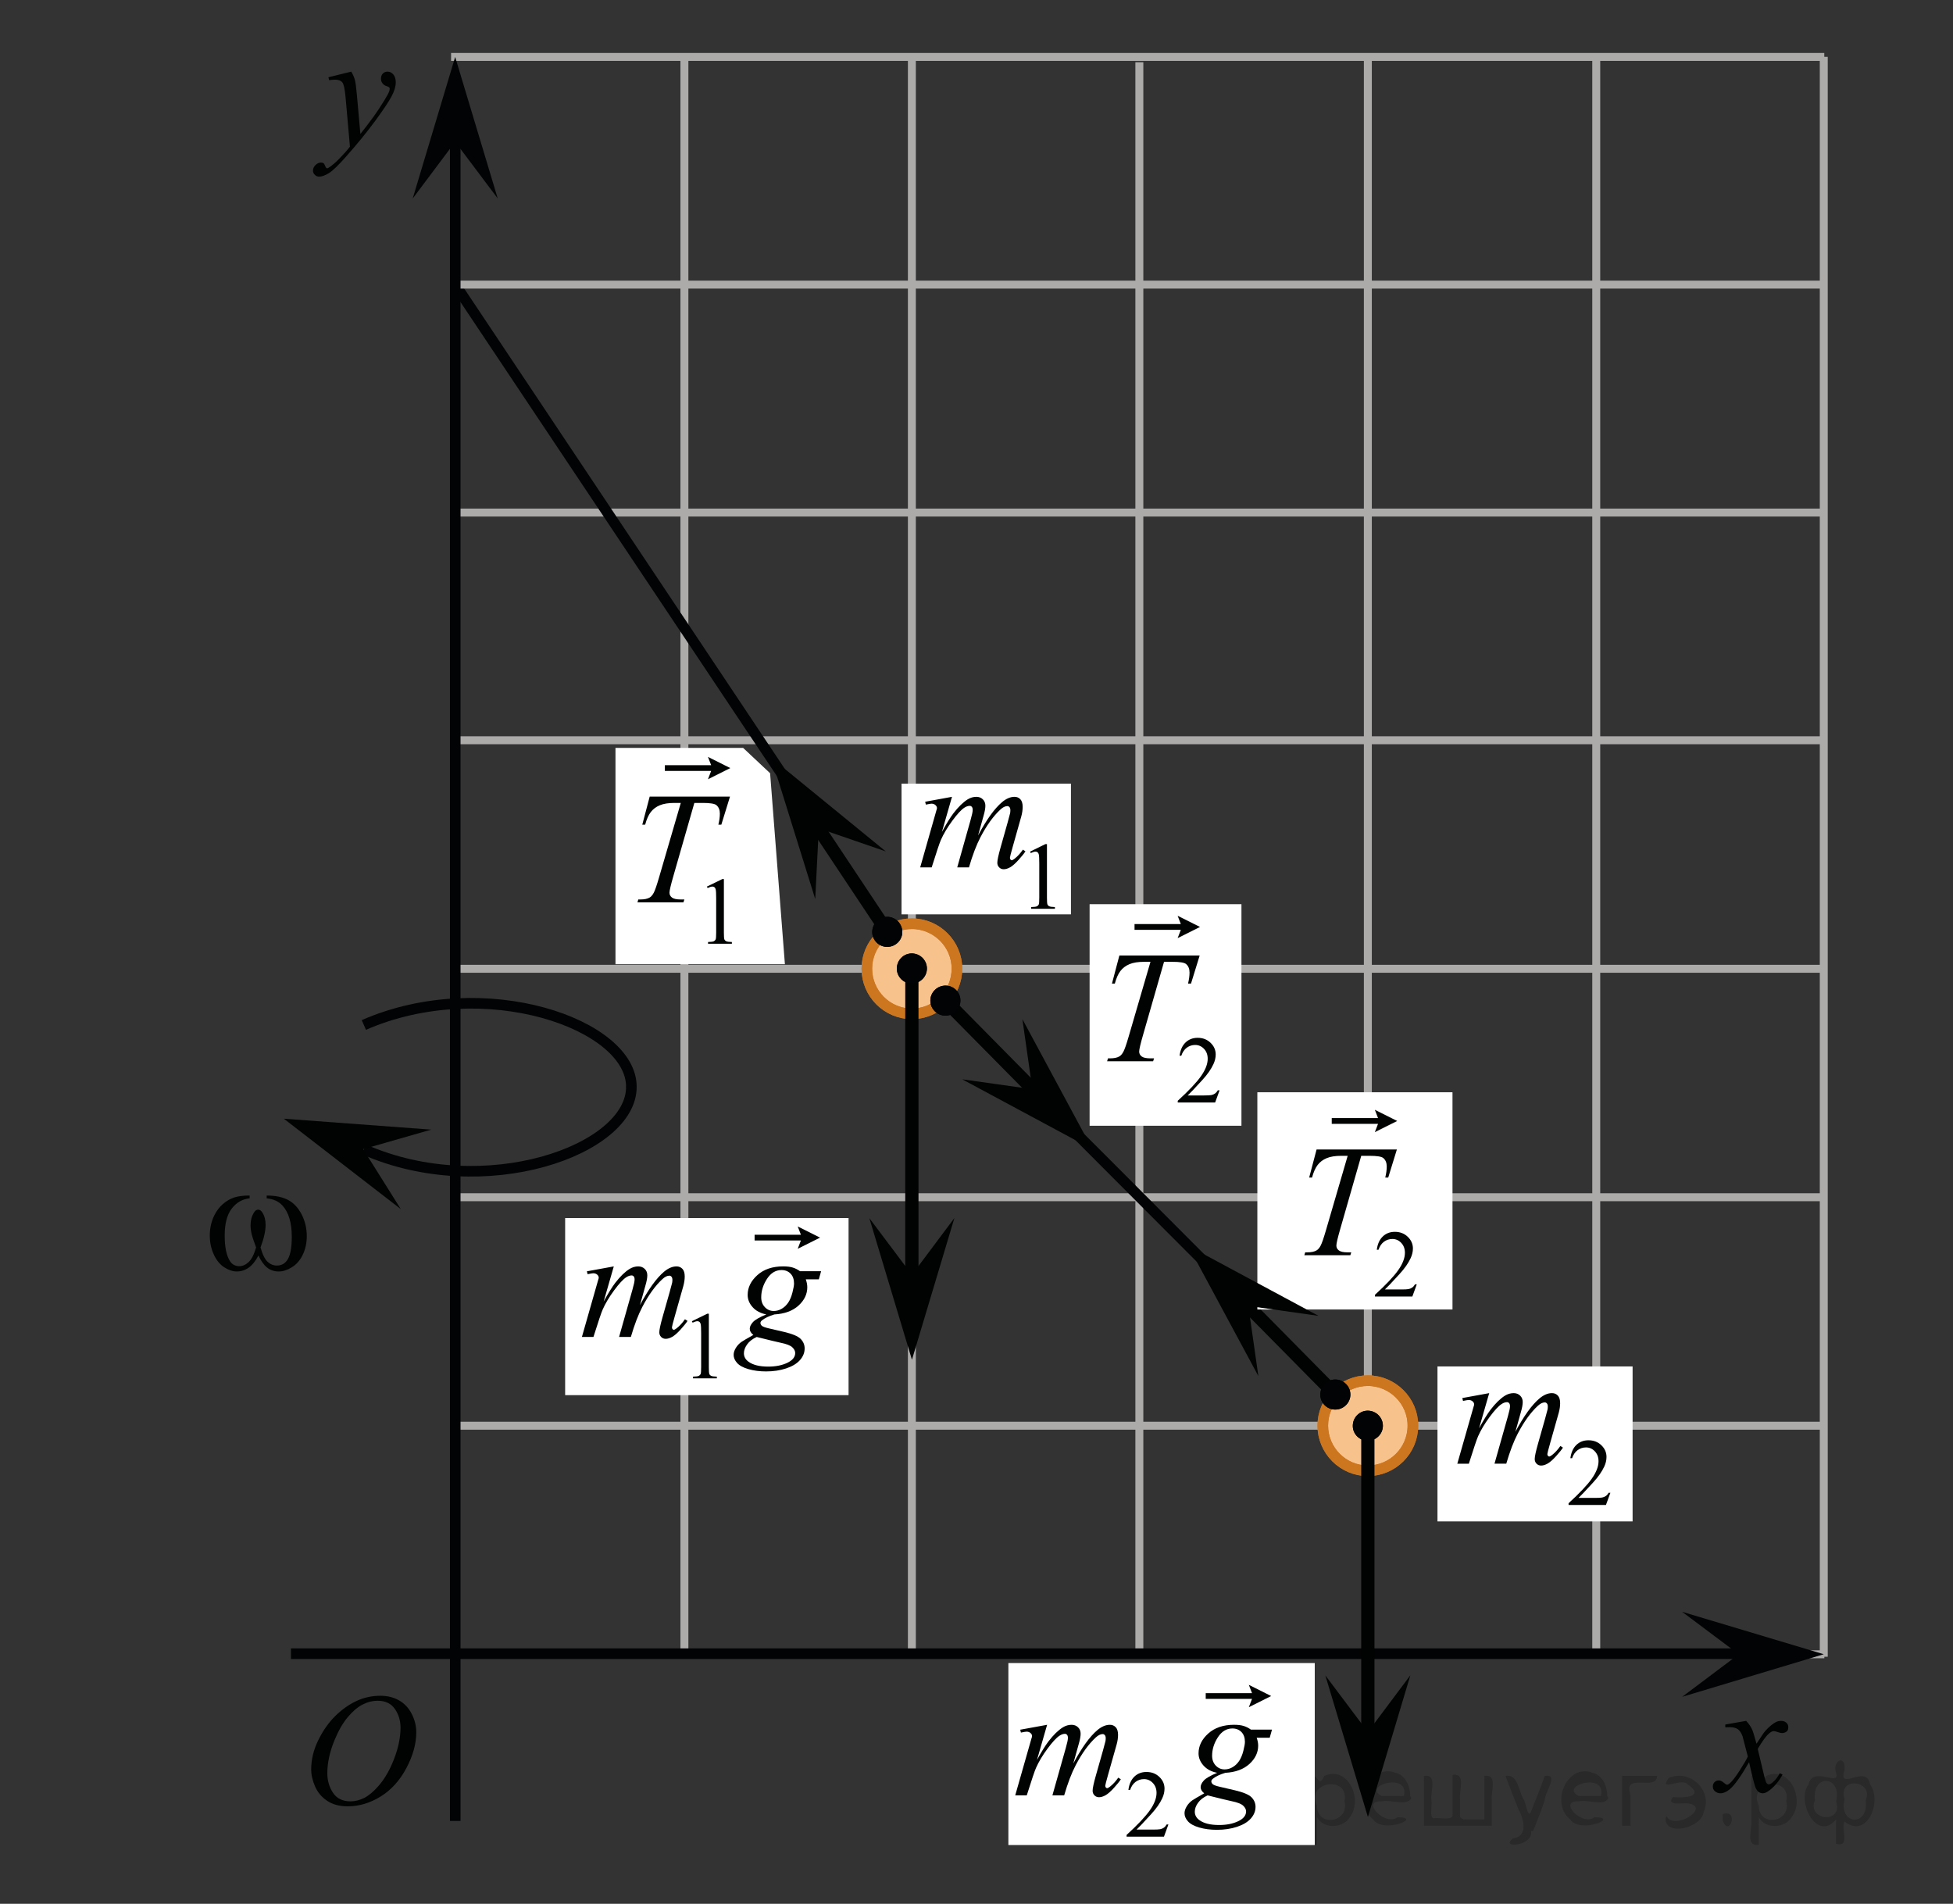 <?xml version="1.0" encoding="utf-8"?>
<!-- Generator: Adobe Illustrator 16.0.0, SVG Export Plug-In . SVG Version: 6.00 Build 0)  -->
<!DOCTYPE svg PUBLIC "-//W3C//DTD SVG 1.1//EN" "http://www.w3.org/Graphics/SVG/1.1/DTD/svg11.dtd">
<svg version="1.1" id="Слой_1" xmlns="http://www.w3.org/2000/svg" xmlns:xlink="http://www.w3.org/1999/xlink" x="0px" y="0px"
	 width="184.334px" height="179.667px" viewBox="0 0 184.334 179.667" enable-background="new 0 0 184.334 179.667"
	 xml:space="preserve"><rect x="0" y="0" width="184.334" height="179.667" fill="#333333" stroke="none"/><g style="stroke:none;fill:#000;fill-opacity:0.2" > <path d="m 124.3,171.6 c 0,0.8 0,1.6 0,2.5 -1.3,0.2 -0.6,-1.5 -0.7,-2.3 0,-1.4 0,-2.8 0,-4.2 0.8,-0.4 0.8,1.3 1.4,0.0 2.2,-1.0 3.7,2.2 2.4,3.9 -0.6,1.0 -2.4,1.2 -3.1,0.0 z m 2.6,-1.6 c 0.5,-2.5 -3.7,-1.9 -2.6,0.4 0.0,2.1 3.1,1.6 2.6,-0.4 z" /> <path d="m 133.2,169.7 c -0.4,0.8 -1.9,0.1 -2.8,0.3 -2.0,-0.1 0.3,2.4 1.5,1.5 2.5,0.0 -1.4,1.6 -2.3,0.2 -1.9,-1.5 -0.3,-5.3 2.1,-4.4 0.9,0.2 1.4,1.2 1.4,2.2 z m -0.7,-0.2 c 0.6,-2.3 -4.0,-1.0 -2.1,0.0 0.7,0 1.4,-0.0 2.1,-0.0 z" /> <path d="m 138.1,171.7 c 0.6,0 1.3,0 2.0,0 0,-1.3 0,-2.7 0,-4.1 1.3,-0.2 0.6,1.5 0.7,2.3 0,0.8 0,1.6 0,2.4 -2.1,0 -4.2,0 -6.4,0 0,-1.5 0,-3.1 0,-4.7 1.3,-0.2 0.6,1.5 0.7,2.3 0.1,0.5 -0.2,1.6 0.2,1.7 0.5,-0.1 1.6,0.2 1.8,-0.2 0,-1.3 0,-2.6 0,-3.9 1.3,-0.2 0.6,1.5 0.7,2.3 0,0.5 0,1.1 0,1.7 z" /> <path d="m 144.5,172.8 c 0.3,1.4 -3.0,1.7 -1.7,0.7 1.5,-0.2 1.0,-1.9 0.5,-2.8 -0.4,-1.0 -0.8,-2.0 -1.2,-3.1 1.2,-0.2 1.2,1.4 1.7,2.2 0.2,0.2 0.4,1.9 0.7,1.2 0.4,-1.1 0.9,-2.2 1.3,-3.4 1.4,-0.2 0.0,1.5 -0.0,2.3 -0.3,0.9 -0.7,1.9 -1.1,2.9 z" /> <path d="m 151.8,169.7 c -0.4,0.8 -1.9,0.1 -2.8,0.3 -2.0,-0.1 0.3,2.4 1.5,1.5 2.5,0.0 -1.4,1.6 -2.3,0.2 -1.9,-1.5 -0.3,-5.3 2.1,-4.4 0.9,0.2 1.4,1.2 1.4,2.2 z m -0.7,-0.2 c 0.6,-2.3 -4.0,-1.0 -2.1,0.0 0.7,0 1.4,-0.0 2.1,-0.0 z" /> <path d="m 153.1,172.3 c 0,-1.5 0,-3.1 0,-4.7 1.1,0 2.2,0 3.3,0 0.0,1.5 -3.3,-0.4 -2.5,1.8 0,0.9 0,1.9 0,2.9 -0.2,0 -0.5,0 -0.7,0 z" /> <path d="m 157.3,171.4 c 0.7,1.4 4.2,-0.8 2.1,-1.2 -0.5,-0.1 -2.2,0.3 -1.5,-0.6 1.0,0.1 3.1,0.0 1.4,-1.2 -0.6,-0.7 -2.8,0.8 -1.8,-0.6 2.0,-0.9 4.2,1.2 3.3,3.2 -0.2,1.5 -3.5,2.3 -3.6,0.7 l 0,-0.1 0,-0.0 0,0 z" /> <path d="m 162.6,171.2 c 1.6,-0.5 0.6,2.3 -0.0,0.6 -0.0,-0.2 0.0,-0.4 0.0,-0.6 z" /> <path d="m 166.0,171.6 c 0,0.8 0,1.6 0,2.5 -1.3,0.2 -0.6,-1.5 -0.7,-2.3 0,-1.4 0,-2.8 0,-4.2 0.8,-0.4 0.8,1.3 1.4,0.0 2.2,-1.0 3.7,2.2 2.4,3.9 -0.6,1.0 -2.4,1.2 -3.1,0.0 z m 2.6,-1.6 c 0.5,-2.5 -3.7,-1.9 -2.6,0.4 0.0,2.1 3.1,1.6 2.6,-0.4 z" /> <path d="m 171.3,169.9 c -0.8,1.9 2.7,2.3 2.0,0.1 0.6,-2.4 -2.3,-2.7 -2.0,-0.1 z m 2.0,4.2 c 0,-0.8 0,-1.6 0,-2.4 -1.8,2.2 -3.8,-1.7 -2.6,-3.3 0.4,-1.8 3.0,0.3 2.6,-1.1 -0.4,-1.1 0.9,-1.8 0.8,-0.3 -0.7,2.2 2.1,-0.6 2.4,1.4 1.2,1.6 -0.3,5.2 -2.4,3.5 -0.4,0.6 0.6,2.5 -0.8,2.1 z m 2.8,-4.2 c 0.8,-1.9 -2.7,-2.3 -2.0,-0.1 -0.6,2.4 2.3,2.7 2.0,0.1 z" /> </g>
<path fill="#3D62AC" d="M400.001,150"/>
<line fill="none" stroke="#ADAAAA" stroke-width="0.75" stroke-miterlimit="10" x1="42.65" y1="48.373" x2="172.261" y2="48.373"/>
<line fill="none" stroke="#ADAAAA" stroke-width="0.75" stroke-miterlimit="10" x1="42.568" y1="91.428" x2="172.192" y2="91.428"/>
<line fill="none" stroke="#ADAAAA" stroke-width="0.75" stroke-miterlimit="10" x1="42.568" y1="134.551" x2="172.192" y2="134.551"/>
<line fill="none" stroke="#ADAAAA" stroke-width="0.75" stroke-miterlimit="10" x1="42.568" y1="156.123" x2="172.192" y2="156.123"/>
<line fill="none" stroke="#ADAAAA" stroke-width="0.75" stroke-miterlimit="10" x1="42.629" y1="112.988" x2="172.192" y2="112.988"/>
<line fill="none" stroke="#ADAAAA" stroke-width="0.75" stroke-miterlimit="10" x1="42.568" y1="69.861" x2="172.192" y2="69.861"/>
<line fill="none" stroke="#ADAAAA" stroke-width="0.75" stroke-miterlimit="10" x1="107.538" y1="155.928" x2="107.538" y2="5.873"/>
<line fill="none" stroke="#ADAAAA" stroke-width="0.75" stroke-miterlimit="10" x1="86.067" y1="155.853" x2="86.067" y2="5.502"/>
<path fill="none" stroke="#ADAAAA" stroke-width="0.75" stroke-miterlimit="10" d="M0,5.402"/>
<path fill="none" stroke="#ADAAAA" stroke-width="0.75" stroke-miterlimit="10" d="M0,178.041"/>
<path fill="none" stroke="#ADAAAA" stroke-width="0.75" stroke-miterlimit="10" d="M55.554,5.322"/>
<path fill="none" stroke="#ADAAAA" stroke-width="0.75" stroke-miterlimit="10" d="M21.474,5.395"/>
<path fill="none" stroke="#ADAAAA" stroke-width="0.75" stroke-miterlimit="10" d="M21.474,178.109"/>
<line fill="none" stroke="#ADAAAA" stroke-width="0.75" stroke-miterlimit="10" x1="43.032" y1="156.334" x2="43.032" y2="42.868"/>
<line fill="none" stroke="#ADAAAA" stroke-width="0.75" stroke-miterlimit="10" x1="64.598" y1="156.277" x2="64.598" y2="5.392"/>
<path fill="none" stroke="#ADAAAA" stroke-width="0.75" stroke-miterlimit="10" d="M107.644,64.788"/>
<line fill="none" stroke="#ADAAAA" stroke-width="0.75" stroke-miterlimit="10" x1="150.662" y1="156.295" x2="150.662" y2="5.512"/>
<line fill="none" stroke="#ADAAAA" stroke-width="0.75" stroke-miterlimit="10" x1="129.104" y1="155.858" x2="129.104" y2="5.452"/>
<line fill="none" stroke="#ADAAAA" stroke-width="0.75" stroke-miterlimit="10" x1="172.136" y1="156.354" x2="172.136" y2="5.363"/>
<rect x="29.293" y="155.88" fill="none" width="12.313" height="17.771"/>
<line fill="none" stroke="#020304" stroke-miterlimit="10" x1="27.461" y1="156.066" x2="165.448" y2="156.066"/>
<path fill="none" stroke="#ADAAAA" stroke-width="0.75" stroke-miterlimit="10" d="M42.79,155.985"/>
<path fill="none" stroke="#ADAAAA" stroke-width="0.75" stroke-miterlimit="10" d="M44.54,173.959"/>
<polygon fill="#020304" points="164.118,156.121 158.761,152.11 172.136,156.117 158.772,160.137 "/>
<g>
	<g>
		<defs>
			<rect id="SVGID_1_" x="26.178" y="156.452" width="16.44" height="17.755"/>
		</defs>
		<clipPath id="SVGID_2_">
			<use xlink:href="#SVGID_1_"  overflow="visible"/>
		</clipPath>
		<g clip-path="url(#SVGID_2_)">
		</g>
	</g>
	<g>
		<defs>
			<polygon id="SVGID_3_" points="26.411,174.357 42.851,174.357 42.851,156.548 26.411,156.548 26.411,174.357 			"/>
		</defs>
		<clipPath id="SVGID_4_">
			<use xlink:href="#SVGID_3_"  overflow="visible"/>
		</clipPath>
		<g clip-path="url(#SVGID_4_)">
			<path fill="#010202" d="M35.899,160.037c0.662,0,1.248,0.144,1.758,0.431c0.511,0.287,0.91,0.711,1.2,1.273
				c0.289,0.562,0.434,1.144,0.434,1.747c0,1.069-0.311,2.191-0.931,3.366c-0.621,1.176-1.432,2.071-2.432,2.689
				c-1.001,0.618-2.036,0.928-3.105,0.928c-0.771,0-1.414-0.171-1.932-0.512s-0.9-0.791-1.147-1.351
				c-0.248-0.559-0.372-1.101-0.372-1.626c0-0.932,0.225-1.853,0.673-2.763c0.449-0.91,0.985-1.671,1.608-2.281
				s1.287-1.08,1.994-1.409C34.354,160.202,35.104,160.037,35.899,160.037z M35.648,160.508c-0.49,0-0.97,0.122-1.438,0.364
				c-0.468,0.243-0.933,0.641-1.395,1.192c-0.461,0.552-0.875,1.274-1.243,2.167c-0.451,1.099-0.677,2.137-0.677,3.112
				c0,0.697,0.179,1.313,0.537,1.852c0.357,0.537,0.907,0.806,1.648,0.806c0.446,0,0.884-0.11,1.313-0.331
				c0.429-0.222,0.876-0.599,1.343-1.134c0.584-0.672,1.074-1.529,1.472-2.571c0.397-1.043,0.596-2.016,0.596-2.918
				c0-0.667-0.179-1.257-0.537-1.77S36.37,160.508,35.648,160.508z"/>
		</g>
	</g>
</g>
<line fill="none" stroke="#020304" stroke-miterlimit="10" x1="86.067" y1="91.428" x2="42.966" y2="26.861"/>
<line fill="none" stroke="#ADAAAA" stroke-width="0.75" stroke-miterlimit="10" x1="42.575" y1="5.373" x2="172.186" y2="5.373"/>
<line fill="none" stroke="#ADAAAA" stroke-width="0.75" stroke-miterlimit="10" x1="42.493" y1="26.861" x2="172.117" y2="26.861"/>
<line fill="none" stroke="#020304" stroke-miterlimit="10" x1="129.104" y1="134.551" x2="86.067" y2="91.428"/>
<g>
	<path fill="#FFFFFF" stroke="#ADAAAA" stroke-width="0.75" stroke-miterlimit="10" d="M86.069,87.176
		c-2.347,0-4.253,1.906-4.253,4.243c0,2.343,1.904,4.261,4.253,4.261c2.343,0,4.25-1.906,4.25-4.261
		C90.325,89.095,88.408,87.176,86.069,87.176L86.069,87.176z"/>
	<path fill="#FFFFFF" stroke="#ADAAAA" stroke-width="0.75" stroke-miterlimit="10" d="M86.069,87.176
		c-2.347,0-4.253,1.906-4.253,4.243c0,2.343,1.904,4.261,4.253,4.261c2.343,0,4.25-1.906,4.25-4.261
		C90.325,89.095,88.408,87.176,86.069,87.176L86.069,87.176z"/>
</g>
<g opacity="0.5" enable-background="new    ">
	<path fill="#F18619" d="M86.069,87.176c-2.347,0-4.253,1.906-4.253,4.243c0,2.343,1.904,4.261,4.253,4.261
		c2.343,0,4.25-1.906,4.25-4.261C90.325,89.095,88.408,87.176,86.069,87.176L86.069,87.176z"/>
	<path fill="#F18619" d="M86.069,87.176c-2.347,0-4.253,1.906-4.253,4.243c0,2.343,1.904,4.261,4.253,4.261
		c2.343,0,4.25-1.906,4.25-4.261C90.325,89.095,88.408,87.176,86.069,87.176L86.069,87.176z"/>
</g>
<g>
	<path fill="none" stroke="#CC761F" stroke-miterlimit="10" d="M86.069,87.176c-2.347,0-4.253,1.906-4.253,4.243
		c0,2.343,1.904,4.261,4.253,4.261c2.343,0,4.25-1.906,4.25-4.261C90.325,89.095,88.408,87.176,86.069,87.176L86.069,87.176z"/>
	<path fill="none" stroke="#CC761F" stroke-miterlimit="10" d="M86.069,87.176c-2.347,0-4.253,1.906-4.253,4.243
		c0,2.343,1.904,4.261,4.253,4.261c2.343,0,4.25-1.906,4.25-4.261C90.325,89.095,88.408,87.176,86.069,87.176L86.069,87.176z"/>
</g>
<g>
	<path fill="#FFFFFF" stroke="#ADAAAA" stroke-width="0.75" stroke-miterlimit="10" d="M129.105,130.299
		c-2.347,0-4.253,1.906-4.253,4.244c0,2.343,1.904,4.26,4.253,4.26c2.343,0,4.25-1.905,4.25-4.26
		C133.362,132.219,131.444,130.299,129.105,130.299L129.105,130.299z"/>
	<path fill="#FFFFFF" stroke="#ADAAAA" stroke-width="0.75" stroke-miterlimit="10" d="M129.105,130.299
		c-2.347,0-4.253,1.906-4.253,4.244c0,2.343,1.904,4.26,4.253,4.26c2.343,0,4.25-1.905,4.25-4.26
		C133.362,132.219,131.444,130.299,129.105,130.299L129.105,130.299z"/>
</g>
<g opacity="0.5" enable-background="new    ">
	<path fill="#F18619" d="M129.105,130.299c-2.347,0-4.253,1.906-4.253,4.244c0,2.343,1.904,4.26,4.253,4.26
		c2.343,0,4.25-1.905,4.25-4.26C133.362,132.219,131.444,130.299,129.105,130.299L129.105,130.299z"/>
	<path fill="#F18619" d="M129.105,130.299c-2.347,0-4.253,1.906-4.253,4.244c0,2.343,1.904,4.26,4.253,4.26
		c2.343,0,4.25-1.905,4.25-4.26C133.362,132.219,131.444,130.299,129.105,130.299L129.105,130.299z"/>
</g>
<g>
	<path fill="none" stroke="#CC761F" stroke-miterlimit="10" d="M129.105,130.299c-2.347,0-4.253,1.906-4.253,4.244
		c0,2.343,1.904,4.26,4.253,4.26c2.343,0,4.25-1.905,4.25-4.26C133.362,132.219,131.444,130.299,129.105,130.299L129.105,130.299z"
		/>
	<path fill="none" stroke="#CC761F" stroke-miterlimit="10" d="M129.105,130.299c-2.347,0-4.253,1.906-4.253,4.244
		c0,2.343,1.904,4.26,4.253,4.26c2.343,0,4.25-1.905,4.25-4.26C133.362,132.219,131.444,130.299,129.105,130.299L129.105,130.299z"
		/>
</g>
<line fill="none" stroke="#020304" stroke-miterlimit="10" x1="42.967" y1="171.85" x2="42.967" y2="11.291"/>
<polygon fill="#020304" points="42.963,13.387 38.953,18.734 42.961,5.373 46.979,18.731 "/>
<line fill="none" stroke="#010202" stroke-width="1.25" stroke-linecap="round" stroke-linejoin="round" stroke-miterlimit="10" x1="126.037" y1="131.608" x2="114.435" y2="119.856"/>
<g>
	<path fill="#020304" d="M126.028,133.027c0.783,0,1.428-0.64,1.428-1.414c0-0.787-0.646-1.424-1.428-1.424
		c-0.773,0-1.41,0.635-1.41,1.424C124.61,132.39,125.247,133.027,126.028,133.027L126.028,133.027z"/>
	<path fill="#020304" d="M126.028,133.027c0.783,0,1.428-0.64,1.428-1.414c0-0.787-0.646-1.424-1.428-1.424
		c-0.773,0-1.41,0.635-1.41,1.424C124.61,132.39,125.247,133.027,126.028,133.027L126.028,133.027z"/>
</g>
<line fill="none" stroke="#010202" stroke-width="1.25" stroke-linecap="round" stroke-linejoin="round" stroke-miterlimit="10" x1="89.23" y1="94.434" x2="100.832" y2="106.186"/>
<polygon fill="#010202" points="97.441,102.793 96.497,96.179 103.114,108.465 90.819,101.859 "/>
<g>
	<path fill="#020304" d="M89.239,93.016c-0.783,0-1.428,0.639-1.428,1.414c0,0.787,0.646,1.424,1.428,1.424
		c0.773,0,1.41-0.635,1.41-1.424C90.657,93.652,90.02,93.016,89.239,93.016L89.239,93.016z"/>
	<path fill="#020304" d="M89.239,93.016c-0.783,0-1.428,0.639-1.428,1.414c0,0.787,0.646,1.424,1.428,1.424
		c0.773,0,1.41-0.635,1.41-1.424C90.657,93.652,90.02,93.016,89.239,93.016L89.239,93.016z"/>
</g>
<polygon fill="#010202" points="129.107,163.459 133.117,158.103 129.111,171.478 125.091,158.113 "/>
<line fill="none" stroke="#010202" stroke-width="1.25" stroke-linecap="round" stroke-linejoin="round" stroke-miterlimit="10" x1="129.104" y1="164.357" x2="129.104" y2="134.551"/>
<g>
	<path fill="#020304" d="M129.095,135.971c0.783,0,1.428-0.641,1.428-1.414c0-0.787-0.646-1.424-1.428-1.424
		c-0.773,0-1.41,0.635-1.41,1.424C127.677,135.332,128.314,135.971,129.095,135.971L129.095,135.971z"/>
	<path fill="#020304" d="M129.095,135.971c0.783,0,1.428-0.641,1.428-1.414c0-0.787-0.646-1.424-1.428-1.424
		c-0.773,0-1.41,0.635-1.41,1.424C127.677,135.332,128.314,135.971,129.095,135.971L129.095,135.971z"/>
</g>
<polygon fill="#010202" points="86.07,120.309 90.081,114.951 86.074,128.326 82.054,114.963 "/>
<line fill="none" stroke="#010202" stroke-width="1.25" stroke-linecap="round" stroke-linejoin="round" stroke-miterlimit="10" x1="86.067" y1="121.205" x2="86.067" y2="91.4"/>
<g>
	<path fill="#020304" d="M86.059,92.818c0.783,0,1.428-0.639,1.428-1.414c0-0.787-0.646-1.424-1.428-1.424
		c-0.773,0-1.41,0.635-1.41,1.424C84.641,92.182,85.277,92.818,86.059,92.818L86.059,92.818z"/>
	<path fill="#020304" d="M86.059,92.818c0.783,0,1.428-0.639,1.428-1.414c0-0.787-0.646-1.424-1.428-1.424
		c-0.773,0-1.41,0.635-1.41,1.424C84.641,92.182,85.277,92.818,86.059,92.818L86.059,92.818z"/>
</g>
<rect x="85.092" y="73.957" fill="#FFFFFF" width="15.99" height="12.334"/>
<g>
	<defs>
		<polygon id="SVGID_5_" points="84.081,88.712 103.193,88.712 103.193,66.792 84.081,66.792 84.081,88.712 		"/>
	</defs>
	<clipPath id="SVGID_6_">
		<use xlink:href="#SVGID_5_"  overflow="visible"/>
	</clipPath>
	<g clip-path="url(#SVGID_6_)">
		<path fill="#010202" d="M97.221,80.372l1.45-0.71h0.146v5.051c0,0.335,0.014,0.543,0.042,0.626
			c0.027,0.082,0.085,0.146,0.173,0.189s0.267,0.069,0.536,0.075v0.163h-2.241v-0.163c0.281-0.006,0.463-0.03,0.545-0.072
			c0.082-0.043,0.14-0.101,0.172-0.173c0.032-0.071,0.048-0.287,0.048-0.646v-3.229c0-0.436-0.015-0.715-0.044-0.839
			c-0.021-0.094-0.058-0.163-0.112-0.207c-0.054-0.044-0.119-0.066-0.195-0.066c-0.108,0-0.259,0.046-0.452,0.137L97.221,80.372z"/>
	</g>
	<g clip-path="url(#SVGID_6_)">
		<path fill="#010202" d="M89.854,75.2l-0.953,3.318c0.425-0.78,0.786-1.366,1.085-1.759c0.464-0.607,0.916-1.049,1.356-1.324
			c0.259-0.157,0.53-0.235,0.813-0.235c0.244,0,0.447,0.078,0.608,0.235s0.242,0.357,0.242,0.604c0,0.24-0.057,0.555-0.169,0.941
			l-0.521,1.869c0.797-1.496,1.552-2.546,2.266-3.149c0.396-0.333,0.787-0.5,1.174-0.5c0.225,0,0.409,0.077,0.553,0.231
			c0.145,0.154,0.217,0.395,0.217,0.718c0,0.284-0.044,0.586-0.132,0.905l-0.807,2.862c-0.176,0.623-0.264,0.969-0.264,1.037
			c0,0.069,0.021,0.128,0.065,0.177c0.029,0.034,0.068,0.052,0.117,0.052s0.135-0.047,0.257-0.14
			c0.278-0.217,0.54-0.501,0.784-0.854l0.242,0.154c-0.122,0.196-0.338,0.466-0.648,0.809c-0.311,0.344-0.576,0.577-0.796,0.699
			c-0.22,0.123-0.423,0.185-0.608,0.185c-0.171,0-0.314-0.06-0.429-0.177c-0.115-0.117-0.173-0.262-0.173-0.434
			c0-0.236,0.101-0.709,0.301-1.421l0.667-2.362c0.151-0.544,0.232-0.846,0.242-0.904c0.015-0.094,0.022-0.184,0.022-0.272
			c0-0.122-0.027-0.218-0.081-0.287c-0.059-0.069-0.125-0.103-0.198-0.103c-0.205,0-0.423,0.105-0.652,0.316
			c-0.675,0.623-1.305,1.496-1.892,2.619c-0.386,0.74-0.748,1.689-1.085,2.848h-1.107l1.254-4.451
			c0.137-0.481,0.205-0.803,0.205-0.965c0-0.133-0.026-0.23-0.08-0.294s-0.12-0.096-0.198-0.096c-0.161,0-0.333,0.059-0.514,0.177
			c-0.293,0.191-0.671,0.601-1.133,1.229s-0.819,1.229-1.074,1.803c-0.122,0.27-0.413,1.136-0.872,2.598h-1.085l1.356-4.768
			l0.176-0.619c0.034-0.093,0.052-0.162,0.052-0.205c0-0.108-0.05-0.205-0.147-0.291s-0.222-0.129-0.374-0.129
			c-0.063,0-0.239,0.029-0.527,0.088l-0.066-0.271L89.854,75.2z"/>
	</g>
</g>
<rect x="135.676" y="128.957" fill="#FFFFFF" width="18.417" height="14.625"/>
<g>
	<defs>
		<polygon id="SVGID_7_" points="134.753,144.986 155.302,144.986 155.302,123.068 134.753,123.068 134.753,144.986 		"/>
	</defs>
	<clipPath id="SVGID_8_">
		<use xlink:href="#SVGID_7_"  overflow="visible"/>
	</clipPath>
	<g clip-path="url(#SVGID_8_)">
		<path fill="#010202" d="M151.997,140.879l-0.419,1.151h-3.528v-0.163c1.038-0.947,1.769-1.721,2.192-2.32
			c0.423-0.6,0.635-1.148,0.635-1.645c0-0.38-0.116-0.691-0.349-0.936s-0.51-0.366-0.834-0.366c-0.294,0-0.558,0.086-0.791,0.258
			c-0.234,0.173-0.407,0.425-0.519,0.757h-0.163c0.073-0.545,0.263-0.962,0.566-1.253c0.305-0.291,0.685-0.437,1.141-0.437
			c0.485,0,0.89,0.156,1.215,0.467c0.325,0.313,0.487,0.68,0.487,1.104c0,0.303-0.07,0.605-0.211,0.908
			c-0.218,0.477-0.571,0.98-1.06,1.514c-0.731,0.799-1.189,1.281-1.371,1.446h1.562c0.317,0,0.54-0.012,0.668-0.035
			s0.243-0.071,0.347-0.144c0.103-0.072,0.192-0.174,0.269-0.307H151.997z"/>
	</g>
	<g clip-path="url(#SVGID_8_)">
		<path fill="#010202" d="M140.559,131.476l-0.957,3.318c0.427-0.78,0.79-1.366,1.089-1.759c0.466-0.607,0.92-1.049,1.361-1.324
			c0.26-0.157,0.532-0.235,0.817-0.235c0.245,0,0.448,0.078,0.61,0.235s0.243,0.357,0.243,0.604c0,0.24-0.057,0.555-0.17,0.941
			l-0.522,1.869c0.8-1.496,1.558-2.546,2.274-3.149c0.397-0.333,0.789-0.5,1.177-0.5c0.226,0,0.411,0.077,0.556,0.231
			s0.217,0.395,0.217,0.718c0,0.284-0.044,0.586-0.132,0.905l-0.81,2.862c-0.177,0.623-0.265,0.969-0.265,1.037
			c0,0.069,0.021,0.128,0.065,0.177c0.03,0.034,0.069,0.052,0.118,0.052s0.135-0.047,0.258-0.14
			c0.279-0.217,0.542-0.501,0.787-0.854l0.243,0.154c-0.123,0.196-0.34,0.466-0.651,0.809c-0.312,0.344-0.578,0.577-0.799,0.699
			c-0.221,0.123-0.424,0.185-0.61,0.185c-0.172,0-0.315-0.06-0.431-0.177s-0.173-0.262-0.173-0.434c0-0.236,0.101-0.709,0.302-1.421
			l0.67-2.362c0.151-0.544,0.232-0.846,0.242-0.904c0.015-0.094,0.022-0.184,0.022-0.272c0-0.122-0.027-0.218-0.081-0.287
			c-0.059-0.069-0.125-0.103-0.198-0.103c-0.206,0-0.425,0.105-0.655,0.316c-0.677,0.623-1.31,1.496-1.898,2.619
			c-0.388,0.74-0.751,1.689-1.089,2.848h-1.111l1.258-4.451c0.138-0.481,0.206-0.803,0.206-0.965c0-0.133-0.026-0.23-0.081-0.294
			c-0.054-0.063-0.12-0.096-0.198-0.096c-0.162,0-0.334,0.059-0.515,0.177c-0.295,0.191-0.674,0.601-1.138,1.229
			c-0.463,0.628-0.822,1.229-1.077,1.803c-0.123,0.27-0.415,1.136-0.876,2.598h-1.089l1.361-4.768l0.177-0.619
			c0.034-0.093,0.051-0.162,0.051-0.205c0-0.108-0.049-0.205-0.146-0.291c-0.099-0.086-0.224-0.129-0.376-0.129
			c-0.063,0-0.24,0.029-0.529,0.088l-0.066-0.271L140.559,131.476z"/>
	</g>
</g>
<rect x="53.342" y="114.951" fill="#FFFFFF" width="26.75" height="16.715"/>
<g>
	<defs>
		<polygon id="SVGID_9_" points="52.133,133.027 80.903,133.027 80.903,111.108 52.133,111.108 52.133,133.027 		"/>
	</defs>
	<clipPath id="SVGID_10_">
		<use xlink:href="#SVGID_9_"  overflow="visible"/>
	</clipPath>
	<g clip-path="url(#SVGID_10_)">
		<path fill="#010202" d="M65.303,124.688l1.456-0.709h0.146v5.05c0,0.335,0.014,0.544,0.041,0.626
			c0.028,0.082,0.087,0.146,0.175,0.189c0.088,0.045,0.268,0.07,0.538,0.076v0.162h-2.25v-0.162
			c0.282-0.006,0.465-0.031,0.547-0.073c0.083-0.043,0.14-0.101,0.173-0.173c0.032-0.071,0.048-0.287,0.048-0.646V125.8
			c0-0.436-0.015-0.715-0.044-0.839c-0.021-0.094-0.058-0.162-0.112-0.207c-0.055-0.044-0.12-0.066-0.196-0.066
			c-0.108,0-0.261,0.047-0.454,0.137L65.303,124.688z"/>
	</g>
	<g clip-path="url(#SVGID_10_)">
		<path fill="#010202" d="M57.933,119.516l-0.957,3.318c0.427-0.779,0.79-1.365,1.089-1.758c0.466-0.608,0.92-1.05,1.361-1.324
			c0.26-0.158,0.532-0.236,0.817-0.236c0.245,0,0.448,0.078,0.61,0.236c0.162,0.156,0.243,0.357,0.243,0.604
			c0,0.24-0.057,0.554-0.17,0.941l-0.522,1.869c0.8-1.496,1.558-2.547,2.274-3.15c0.397-0.333,0.789-0.5,1.177-0.5
			c0.226,0,0.411,0.078,0.556,0.232s0.217,0.394,0.217,0.717c0,0.285-0.044,0.586-0.132,0.905l-0.81,2.862
			c-0.177,0.623-0.265,0.969-0.265,1.037c0,0.069,0.021,0.129,0.065,0.178c0.03,0.033,0.069,0.051,0.118,0.051
			s0.135-0.047,0.258-0.14c0.279-0.216,0.542-0.501,0.787-0.854l0.243,0.155c-0.123,0.195-0.34,0.465-0.651,0.809
			s-0.578,0.576-0.799,0.699s-0.424,0.184-0.61,0.184c-0.172,0-0.315-0.059-0.431-0.176c-0.115-0.118-0.173-0.263-0.173-0.435
			c0-0.235,0.101-0.709,0.302-1.421l0.67-2.361c0.151-0.545,0.232-0.846,0.242-0.905c0.015-0.093,0.022-0.184,0.022-0.272
			c0-0.122-0.027-0.218-0.081-0.287c-0.059-0.068-0.125-0.103-0.198-0.103c-0.206,0-0.425,0.105-0.655,0.316
			c-0.677,0.623-1.31,1.496-1.898,2.62c-0.388,0.74-0.751,1.689-1.089,2.848h-1.111l1.258-4.452
			c0.138-0.481,0.206-0.802,0.206-0.964c0-0.133-0.026-0.23-0.081-0.295c-0.054-0.063-0.12-0.096-0.198-0.096
			c-0.162,0-0.334,0.059-0.515,0.177c-0.295,0.191-0.674,0.601-1.138,1.229c-0.463,0.627-0.822,1.229-1.077,1.803
			c-0.123,0.27-0.415,1.135-0.876,2.598h-1.089l1.361-4.769l0.177-0.618c0.034-0.094,0.051-0.162,0.051-0.206
			c0-0.108-0.049-0.205-0.146-0.29c-0.099-0.086-0.224-0.129-0.376-0.129c-0.063,0-0.24,0.029-0.529,0.088l-0.066-0.272
			L57.933,119.516z"/>
		<path fill="#010202" d="M77.499,119.973l-0.214,0.765h-1.229c0.093,0.265,0.14,0.513,0.14,0.743c0,0.648-0.274,1.225-0.824,1.729
			c-0.554,0.505-1.314,0.784-2.281,0.839c-0.52,0.156-0.909,0.344-1.17,0.559c-0.098,0.079-0.146,0.16-0.146,0.243
			c0,0.099,0.044,0.188,0.132,0.269c0.089,0.081,0.312,0.164,0.67,0.246l1.428,0.332c0.789,0.186,1.312,0.406,1.567,0.662
			c0.25,0.26,0.375,0.559,0.375,0.897c0,0.402-0.148,0.771-0.445,1.104c-0.297,0.333-0.73,0.594-1.303,0.783
			c-0.571,0.188-1.203,0.283-1.895,0.283c-0.608,0-1.162-0.072-1.663-0.217c-0.5-0.145-0.858-0.34-1.074-0.586
			c-0.216-0.244-0.323-0.498-0.323-0.758c0-0.211,0.069-0.43,0.209-0.658s0.315-0.416,0.526-0.563
			c0.133-0.094,0.508-0.314,1.126-0.662c-0.226-0.177-0.339-0.371-0.339-0.582c0-0.195,0.1-0.404,0.298-0.625
			c0.199-0.221,0.62-0.464,1.263-0.729c-0.54-0.104-0.968-0.328-1.284-0.678c-0.316-0.348-0.475-0.735-0.475-1.162
			c0-0.696,0.306-1.319,0.916-1.869c0.61-0.549,1.424-0.824,2.439-0.824c0.368,0,0.67,0.037,0.905,0.111
			c0.235,0.072,0.463,0.188,0.684,0.346H77.499z M71.421,126.176c-0.397,0.182-0.698,0.414-0.901,0.699
			c-0.204,0.283-0.306,0.563-0.306,0.838c0,0.324,0.147,0.592,0.441,0.803c0.422,0.304,1.04,0.456,1.854,0.456
			c0.701,0,1.302-0.119,1.799-0.356c0.498-0.238,0.747-0.547,0.747-0.924c0-0.191-0.092-0.373-0.275-0.545
			c-0.185-0.172-0.541-0.312-1.071-0.42C73.42,126.668,72.657,126.484,71.421,126.176z M74.945,121.127
			c0-0.393-0.109-0.701-0.327-0.927c-0.219-0.226-0.504-0.339-0.857-0.339c-0.555,0-1.012,0.279-1.372,0.836
			s-0.541,1.137-0.541,1.74c0,0.377,0.115,0.687,0.346,0.927c0.23,0.241,0.51,0.36,0.839,0.36c0.26,0,0.512-0.07,0.754-0.213
			c0.243-0.143,0.448-0.339,0.615-0.589c0.166-0.25,0.299-0.569,0.396-0.956C74.896,121.578,74.945,121.299,74.945,121.127z"/>
	</g>
	<g clip-path="url(#SVGID_10_)">
		<path fill="#010202" d="M75.292,117.854l0.301-0.783h-4.37v-0.543h4.37l-0.301-0.783l2.109,1.055L75.292,117.854z"/>
	</g>
</g>
<rect x="95.176" y="156.951" fill="#FFFFFF" width="28.917" height="17.172"/>
<g>
	<defs>
		<polygon id="SVGID_11_" points="93.031,176.288 123.171,176.288 123.171,154.37 93.031,154.37 93.031,176.288 		"/>
	</defs>
	<clipPath id="SVGID_12_">
		<use xlink:href="#SVGID_11_"  overflow="visible"/>
	</clipPath>
	<g clip-path="url(#SVGID_12_)">
		<path fill="#010202" d="M110.28,172.182l-0.419,1.15h-3.528v-0.162c1.038-0.947,1.769-1.721,2.192-2.32
			c0.423-0.6,0.635-1.148,0.635-1.646c0-0.38-0.116-0.69-0.349-0.935s-0.51-0.367-0.834-0.367c-0.294,0-0.558,0.086-0.791,0.258
			c-0.234,0.173-0.407,0.425-0.519,0.758h-0.163c0.073-0.545,0.263-0.963,0.566-1.254c0.305-0.291,0.685-0.436,1.141-0.436
			c0.485,0,0.89,0.155,1.215,0.467c0.325,0.313,0.487,0.68,0.487,1.104c0,0.303-0.07,0.605-0.211,0.908
			c-0.218,0.477-0.571,0.98-1.06,1.513c-0.731,0.8-1.189,1.282-1.371,1.446h1.562c0.317,0,0.54-0.012,0.668-0.035
			s0.243-0.07,0.347-0.143c0.103-0.072,0.192-0.175,0.269-0.307H110.28z"/>
	</g>
	<g clip-path="url(#SVGID_12_)">
		<path fill="#010202" d="M98.832,162.777l-0.957,3.318c0.427-0.779,0.79-1.365,1.089-1.758c0.466-0.608,0.92-1.05,1.361-1.324
			c0.26-0.158,0.532-0.236,0.817-0.236c0.245,0,0.448,0.078,0.61,0.236c0.162,0.156,0.243,0.357,0.243,0.604
			c0,0.24-0.057,0.554-0.17,0.941l-0.522,1.869c0.8-1.496,1.558-2.547,2.274-3.15c0.397-0.333,0.789-0.5,1.177-0.5
			c0.226,0,0.411,0.078,0.556,0.232s0.217,0.394,0.217,0.717c0,0.285-0.044,0.586-0.132,0.905l-0.81,2.862
			c-0.177,0.623-0.265,0.969-0.265,1.037c0,0.069,0.021,0.129,0.065,0.178c0.03,0.033,0.069,0.051,0.118,0.051
			s0.135-0.047,0.258-0.14c0.279-0.216,0.542-0.501,0.787-0.854l0.243,0.155c-0.123,0.195-0.34,0.465-0.651,0.809
			s-0.578,0.576-0.799,0.699s-0.424,0.184-0.61,0.184c-0.172,0-0.315-0.059-0.431-0.176c-0.115-0.118-0.173-0.263-0.173-0.435
			c0-0.235,0.101-0.709,0.302-1.421l0.67-2.361c0.151-0.545,0.232-0.846,0.242-0.905c0.015-0.093,0.022-0.184,0.022-0.272
			c0-0.122-0.027-0.218-0.081-0.287c-0.059-0.068-0.125-0.103-0.198-0.103c-0.206,0-0.425,0.105-0.655,0.316
			c-0.677,0.623-1.31,1.496-1.898,2.62c-0.388,0.74-0.751,1.689-1.089,2.848h-1.111l1.258-4.452
			c0.138-0.481,0.206-0.802,0.206-0.964c0-0.133-0.026-0.23-0.081-0.295c-0.054-0.063-0.12-0.096-0.198-0.096
			c-0.162,0-0.334,0.059-0.515,0.177c-0.295,0.191-0.674,0.601-1.138,1.229c-0.463,0.627-0.822,1.229-1.077,1.803
			c-0.123,0.27-0.415,1.135-0.876,2.598h-1.089l1.361-4.769l0.177-0.618c0.034-0.094,0.051-0.162,0.051-0.206
			c0-0.108-0.049-0.205-0.146-0.29c-0.099-0.086-0.224-0.129-0.376-0.129c-0.063,0-0.24,0.029-0.529,0.088l-0.066-0.272
			L98.832,162.777z"/>
		<path fill="#010202" d="M120.056,163.234l-0.214,0.765h-1.229c0.093,0.265,0.14,0.513,0.14,0.743c0,0.648-0.274,1.225-0.824,1.729
			c-0.554,0.505-1.314,0.784-2.281,0.839c-0.52,0.156-0.909,0.344-1.17,0.559c-0.098,0.079-0.146,0.16-0.146,0.243
			c0,0.099,0.044,0.188,0.132,0.269c0.089,0.081,0.312,0.164,0.67,0.246l1.428,0.332c0.789,0.186,1.312,0.406,1.567,0.662
			c0.25,0.26,0.375,0.559,0.375,0.897c0,0.402-0.148,0.771-0.445,1.104c-0.297,0.333-0.73,0.594-1.303,0.783
			c-0.571,0.188-1.203,0.283-1.895,0.283c-0.608,0-1.162-0.072-1.663-0.217c-0.5-0.145-0.858-0.34-1.074-0.586
			c-0.216-0.244-0.323-0.498-0.323-0.758c0-0.211,0.069-0.43,0.209-0.658s0.315-0.416,0.526-0.563
			c0.133-0.094,0.508-0.314,1.126-0.662c-0.226-0.177-0.339-0.371-0.339-0.582c0-0.195,0.1-0.404,0.298-0.625
			c0.199-0.221,0.62-0.464,1.263-0.729c-0.54-0.104-0.968-0.328-1.284-0.678c-0.316-0.348-0.475-0.735-0.475-1.162
			c0-0.696,0.306-1.319,0.916-1.869c0.61-0.549,1.424-0.824,2.439-0.824c0.368,0,0.67,0.037,0.905,0.111
			c0.235,0.072,0.463,0.188,0.684,0.346H120.056z M113.978,169.438c-0.397,0.182-0.698,0.414-0.901,0.699
			c-0.204,0.283-0.306,0.563-0.306,0.838c0,0.324,0.147,0.592,0.441,0.803c0.422,0.304,1.04,0.456,1.854,0.456
			c0.701,0,1.302-0.119,1.799-0.356c0.498-0.238,0.747-0.547,0.747-0.924c0-0.191-0.092-0.373-0.275-0.545
			c-0.185-0.172-0.541-0.312-1.071-0.42C115.977,169.93,115.214,169.746,113.978,169.438z M117.502,164.389
			c0-0.393-0.109-0.701-0.327-0.927c-0.219-0.226-0.504-0.339-0.857-0.339c-0.555,0-1.012,0.279-1.372,0.836
			s-0.541,1.137-0.541,1.74c0,0.377,0.115,0.687,0.346,0.927c0.23,0.241,0.51,0.36,0.839,0.36c0.26,0,0.512-0.07,0.754-0.213
			c0.243-0.143,0.448-0.339,0.615-0.589c0.166-0.25,0.299-0.569,0.396-0.956C117.453,164.84,117.502,164.561,117.502,164.389z"/>
	</g>
	<g clip-path="url(#SVGID_12_)">
		<path fill="#010202" d="M117.871,161.115l0.301-0.783h-4.37v-0.543h4.37l-0.301-0.783l2.109,1.055L117.871,161.115z"/>
	</g>
</g>
<g>
	<defs>
		<rect id="SVGID_13_" x="138.298" y="20.899" width="30.249" height="32.88"/>
	</defs>
	<clipPath id="SVGID_14_">
		<use xlink:href="#SVGID_13_"  overflow="visible"/>
	</clipPath>
	<g clip-path="url(#SVGID_14_)">
	</g>
</g>
<g>
	<defs>
		<polygon id="SVGID_15_" points="158.986,173.18 171.316,173.18 171.316,159.479 158.986,159.479 158.986,173.18 		"/>
	</defs>
	<clipPath id="SVGID_16_">
		<use xlink:href="#SVGID_15_"  overflow="visible"/>
	</clipPath>
	<g clip-path="url(#SVGID_16_)">
		<path fill="#010202" d="M164.809,162.406c0.24,0.255,0.422,0.511,0.544,0.766c0.088,0.177,0.233,0.64,0.434,1.391l0.647-0.972
			c0.172-0.235,0.38-0.46,0.625-0.673c0.246-0.214,0.461-0.359,0.647-0.438c0.118-0.049,0.248-0.073,0.39-0.073
			c0.211,0,0.379,0.057,0.504,0.169c0.125,0.113,0.188,0.251,0.188,0.412c0,0.187-0.037,0.314-0.11,0.383
			c-0.138,0.123-0.294,0.185-0.471,0.185c-0.103,0-0.213-0.022-0.331-0.066c-0.23-0.079-0.385-0.118-0.463-0.118
			c-0.118,0-0.258,0.069-0.419,0.206c-0.304,0.255-0.667,0.748-1.089,1.479l0.604,2.531c0.093,0.388,0.172,0.619,0.235,0.695
			c0.064,0.076,0.127,0.114,0.191,0.114c0.103,0,0.223-0.057,0.361-0.17c0.27-0.226,0.5-0.52,0.691-0.883l0.258,0.133
			c-0.309,0.578-0.702,1.06-1.178,1.442c-0.27,0.216-0.498,0.323-0.684,0.323c-0.275,0-0.493-0.154-0.655-0.464
			c-0.103-0.191-0.316-1.015-0.64-2.472c-0.766,1.329-1.379,2.186-1.84,2.567c-0.299,0.245-0.589,0.368-0.868,0.368
			c-0.196,0-0.375-0.071-0.537-0.213c-0.118-0.108-0.177-0.253-0.177-0.435c0-0.162,0.054-0.297,0.162-0.404
			c0.108-0.108,0.24-0.162,0.397-0.162c0.157,0,0.324,0.078,0.5,0.235c0.127,0.113,0.226,0.169,0.294,0.169
			c0.059,0,0.135-0.039,0.228-0.117c0.23-0.187,0.544-0.589,0.942-1.207s0.657-1.064,0.78-1.339
			c-0.304-1.192-0.468-1.823-0.493-1.892c-0.113-0.318-0.26-0.545-0.442-0.677c-0.181-0.133-0.449-0.199-0.802-0.199
			c-0.113,0-0.243,0.005-0.39,0.015v-0.265L164.809,162.406z"/>
	</g>
</g>
<g>
	<defs>
		<polygon id="SVGID_17_" points="26.852,20.273 40.552,20.273 40.552,3.833 26.852,3.833 26.852,20.273 		"/>
	</defs>
	<clipPath id="SVGID_18_">
		<use xlink:href="#SVGID_17_"  overflow="visible"/>
	</clipPath>
	<g clip-path="url(#SVGID_18_)">
		<path fill="#010202" d="M33.154,6.76c0.167,0.284,0.282,0.551,0.346,0.799c0.064,0.247,0.127,0.734,0.191,1.46l0.324,3.621
			c0.294-0.354,0.721-0.913,1.28-1.678c0.27-0.373,0.604-0.881,1.001-1.523c0.24-0.393,0.387-0.667,0.441-0.824
			c0.029-0.078,0.044-0.159,0.044-0.243c0-0.054-0.017-0.098-0.051-0.132s-0.124-0.075-0.269-0.122
			c-0.145-0.046-0.265-0.132-0.361-0.257c-0.095-0.126-0.143-0.269-0.143-0.431c0-0.201,0.059-0.363,0.176-0.486
			c0.118-0.122,0.265-0.184,0.441-0.184c0.216,0,0.4,0.09,0.552,0.269c0.152,0.18,0.228,0.426,0.228,0.739
			c0,0.388-0.132,0.831-0.397,1.328c-0.265,0.498-0.775,1.263-1.53,2.293c-0.756,1.029-1.67,2.153-2.745,3.37
			c-0.741,0.839-1.29,1.367-1.648,1.585c-0.358,0.219-0.665,0.328-0.92,0.328c-0.152,0-0.286-0.058-0.401-0.173
			s-0.173-0.249-0.173-0.401c0-0.191,0.08-0.365,0.239-0.522c0.16-0.157,0.333-0.235,0.519-0.235c0.098,0,0.179,0.021,0.243,0.066
			c0.04,0.024,0.082,0.094,0.129,0.209c0.046,0.115,0.089,0.193,0.128,0.232c0.025,0.024,0.054,0.036,0.088,0.036
			c0.03,0,0.081-0.024,0.155-0.073c0.27-0.167,0.583-0.432,0.942-0.795c0.471-0.48,0.819-0.873,1.045-1.177l-0.412-4.665
			c-0.069-0.771-0.172-1.239-0.309-1.406c-0.138-0.166-0.368-0.25-0.692-0.25c-0.103,0-0.287,0.015-0.552,0.044L30.998,7.29
			L33.154,6.76z"/>
	</g>
</g>
<rect x="118.676" y="103.082" fill="#FFFFFF" width="18.417" height="20.5"/>
<g>
	<defs>
		<polygon id="SVGID_19_" points="120.465,125.318 136.904,125.318 136.904,100.658 120.465,100.658 120.465,125.318 		"/>
	</defs>
	<clipPath id="SVGID_20_">
		<use xlink:href="#SVGID_19_"  overflow="visible"/>
	</clipPath>
	<g clip-path="url(#SVGID_20_)">
		<path fill="#010202" d="M133.724,121.207l-0.419,1.151h-3.529v-0.163c1.038-0.947,1.769-1.721,2.192-2.32s0.635-1.148,0.635-1.646
			c0-0.379-0.116-0.69-0.349-0.935s-0.51-0.366-0.833-0.366c-0.294,0-0.558,0.086-0.792,0.258c-0.233,0.172-0.406,0.424-0.518,0.757
			h-0.163c0.073-0.545,0.262-0.962,0.567-1.253c0.304-0.291,0.684-0.437,1.14-0.437c0.485,0,0.89,0.155,1.215,0.467
			c0.325,0.313,0.488,0.68,0.488,1.104c0,0.303-0.071,0.605-0.212,0.908c-0.218,0.477-0.57,0.98-1.059,1.513
			c-0.732,0.8-1.189,1.282-1.372,1.447h1.561c0.318,0,0.541-0.012,0.668-0.035s0.243-0.071,0.346-0.144s0.192-0.175,0.269-0.307
			H133.724z"/>
	</g>
	<g clip-path="url(#SVGID_20_)">
		<path fill="#010202" d="M124.265,108.484h7.579l-0.817,2.649h-0.279c0.093-0.388,0.14-0.733,0.14-1.038
			c0-0.357-0.11-0.627-0.331-0.809c-0.167-0.138-0.596-0.206-1.288-0.206h-0.788l-1.972,6.872c-0.25,0.864-0.375,1.396-0.375,1.597
			c0,0.187,0.078,0.34,0.235,0.46c0.157,0.12,0.434,0.181,0.832,0.181h0.338l-0.088,0.272h-4.341l0.081-0.272h0.191
			c0.382,0,0.677-0.062,0.883-0.184c0.142-0.084,0.271-0.234,0.386-0.453c0.115-0.218,0.276-0.681,0.482-1.387l2.068-7.086h-0.596
			c-0.574,0-1.036,0.073-1.387,0.221c-0.351,0.146-0.634,0.36-0.85,0.64c-0.216,0.28-0.393,0.677-0.53,1.192h-0.272L124.265,108.484
			z"/>
	</g>
	<g clip-path="url(#SVGID_20_)">
		<path fill="#010202" d="M129.765,106.845l0.301-0.783h-4.37v-0.543h4.37l-0.301-0.783l2.11,1.055L129.765,106.845z"/>
	</g>
</g>
<polygon fill="#010202" points="117.826,123.249 118.77,129.863 112.153,117.578 124.448,124.183 "/>
<rect x="102.842" y="85.332" fill="#FFFFFF" width="14.332" height="20.91"/>
<g>
	<defs>
		<polygon id="SVGID_21_" points="101.852,107.01 118.291,107.01 118.291,82.35 101.852,82.35 101.852,107.01 		"/>
	</defs>
	<clipPath id="SVGID_22_">
		<use xlink:href="#SVGID_21_"  overflow="visible"/>
	</clipPath>
	<g clip-path="url(#SVGID_22_)">
		<path fill="#010202" d="M115.11,102.897l-0.419,1.151h-3.529v-0.163c1.038-0.946,1.769-1.72,2.192-2.32
			c0.423-0.6,0.635-1.147,0.635-1.645c0-0.38-0.116-0.691-0.349-0.936s-0.51-0.366-0.833-0.366c-0.294,0-0.558,0.086-0.792,0.258
			c-0.233,0.173-0.406,0.425-0.518,0.757h-0.163c0.073-0.544,0.262-0.962,0.567-1.253c0.304-0.291,0.684-0.437,1.14-0.437
			c0.485,0,0.89,0.156,1.215,0.468c0.325,0.312,0.488,0.679,0.488,1.103c0,0.303-0.071,0.605-0.212,0.909
			c-0.218,0.476-0.57,0.98-1.059,1.513c-0.732,0.8-1.189,1.282-1.372,1.446h1.561c0.318,0,0.541-0.012,0.668-0.035
			s0.243-0.071,0.346-0.144c0.103-0.071,0.192-0.174,0.269-0.307H115.11z"/>
	</g>
	<g clip-path="url(#SVGID_22_)">
		<path fill="#010202" d="M105.652,90.176h7.579l-0.817,2.648h-0.279c0.093-0.387,0.14-0.733,0.14-1.037
			c0-0.358-0.11-0.628-0.331-0.81c-0.167-0.137-0.596-0.206-1.288-0.206h-0.788l-1.972,6.873c-0.25,0.863-0.375,1.396-0.375,1.597
			c0,0.187,0.078,0.34,0.235,0.46c0.157,0.12,0.434,0.18,0.832,0.18h0.338l-0.088,0.272h-4.341l0.081-0.272h0.191
			c0.382,0,0.677-0.061,0.883-0.184c0.142-0.083,0.271-0.234,0.386-0.452c0.115-0.219,0.276-0.681,0.482-1.388l2.068-7.086h-0.596
			c-0.574,0-1.036,0.073-1.387,0.221c-0.351,0.147-0.634,0.36-0.85,0.641c-0.216,0.279-0.393,0.677-0.53,1.191h-0.272
			L105.652,90.176z"/>
	</g>
	<g clip-path="url(#SVGID_22_)">
		<path fill="#010202" d="M111.152,88.535l0.301-0.783h-4.37v-0.543h4.37l-0.301-0.783l2.11,1.055L111.152,88.535z"/>
	</g>
</g>
<line fill="none" stroke="#010202" stroke-width="1.25" stroke-linecap="round" stroke-linejoin="round" stroke-miterlimit="10" x1="83.747" y1="87.944" x2="74.601" y2="74.195"/>
<g>
	<path fill="#020304" d="M83.467,89.336c0.769,0.149,1.524-0.355,1.671-1.115c0.15-0.773-0.363-1.521-1.13-1.671
		c-0.759-0.147-1.505,0.354-1.656,1.129C82.197,88.439,82.701,89.187,83.467,89.336L83.467,89.336z"/>
	<path fill="#020304" d="M83.467,89.336c0.769,0.149,1.524-0.355,1.671-1.115c0.15-0.773-0.363-1.521-1.13-1.671
		c-0.759-0.147-1.505,0.354-1.656,1.129C82.197,88.439,82.701,89.187,83.467,89.336L83.467,89.336z"/>
</g>
<polygon fill="#FFFFFF" points="58.092,70.582 70.139,70.582 72.686,72.973 74.083,90.998 58.092,90.998 "/>
<g>
	<defs>
		<polygon id="SVGID_23_" points="57.531,92.016 72.601,92.016 72.601,67.354 57.531,67.354 57.531,92.016 		"/>
	</defs>
	<clipPath id="SVGID_24_">
		<use xlink:href="#SVGID_23_"  overflow="visible"/>
	</clipPath>
	<g clip-path="url(#SVGID_24_)">
		<path fill="#010202" d="M66.722,83.671l1.456-0.71h0.146v5.051c0,0.335,0.014,0.544,0.042,0.626s0.086,0.146,0.174,0.189
			c0.088,0.045,0.268,0.069,0.538,0.075v0.163h-2.25v-0.163c0.282-0.006,0.464-0.03,0.547-0.072c0.083-0.043,0.14-0.101,0.172-0.173
			c0.032-0.071,0.049-0.287,0.049-0.646v-3.229c0-0.436-0.015-0.715-0.044-0.839c-0.021-0.094-0.058-0.163-0.112-0.207
			c-0.055-0.044-0.12-0.066-0.196-0.066c-0.109,0-0.26,0.046-0.454,0.137L66.722,83.671z"/>
	</g>
	<g clip-path="url(#SVGID_24_)">
		<path fill="#010202" d="M61.321,75.181H68.9l-0.817,2.648h-0.279c0.093-0.387,0.14-0.733,0.14-1.037
			c0-0.358-0.11-0.628-0.331-0.81c-0.167-0.137-0.596-0.206-1.288-0.206h-0.788l-1.972,6.873c-0.25,0.863-0.375,1.396-0.375,1.597
			c0,0.187,0.078,0.34,0.235,0.46c0.157,0.12,0.434,0.18,0.832,0.18h0.338l-0.088,0.272h-4.341l0.081-0.272h0.191
			c0.382,0,0.677-0.061,0.883-0.184c0.142-0.083,0.271-0.234,0.386-0.452c0.115-0.219,0.276-0.681,0.482-1.388l2.068-7.086h-0.596
			c-0.574,0-1.036,0.073-1.387,0.221c-0.351,0.147-0.634,0.36-0.85,0.641c-0.216,0.279-0.393,0.677-0.53,1.191h-0.272L61.321,75.181
			z"/>
	</g>
	<g clip-path="url(#SVGID_24_)">
		<path fill="#010202" d="M66.821,73.541l0.301-0.783h-4.37v-0.543h4.37l-0.301-0.783l2.11,1.055L66.821,73.541z"/>
	</g>
</g>
<polygon fill="#010202" points="77.282,78.172 76.946,84.846 72.795,71.523 83.604,80.352 "/>
<g>
	<g>
		<defs>
			<rect id="SVGID_25_" x="16.568" y="108.576" width="15.125" height="15.125"/>
		</defs>
		<clipPath id="SVGID_26_">
			<use xlink:href="#SVGID_25_"  overflow="visible"/>
		</clipPath>
		<g clip-path="url(#SVGID_26_)">
		</g>
	</g>
	<g>
		<defs>
			<polygon id="SVGID_27_" points="16.938,123.879 32.008,123.879 32.008,108.809 16.938,108.809 16.938,123.879 			"/>
		</defs>
		<clipPath id="SVGID_28_">
			<use xlink:href="#SVGID_27_"  overflow="visible"/>
		</clipPath>
		<g clip-path="url(#SVGID_28_)">
			<path fill="#010202" d="M25.172,113.094v-0.265c0.829,0,1.506,0.141,2.031,0.423s0.948,0.736,1.27,1.361
				c0.321,0.625,0.482,1.312,0.482,2.057c0,0.633-0.125,1.212-0.375,1.736c-0.25,0.525-0.592,0.921-1.026,1.188
				s-0.848,0.401-1.24,0.401c-0.432,0-0.8-0.123-1.104-0.368s-0.577-0.625-0.817-1.141c-0.27,0.521-0.575,0.901-0.916,1.145
				s-0.722,0.364-1.144,0.364c-0.368,0-0.757-0.132-1.167-0.394c-0.41-0.263-0.739-0.667-0.99-1.215
				c-0.25-0.547-0.375-1.139-0.375-1.776c0-0.692,0.14-1.322,0.419-1.892c0.216-0.441,0.492-0.807,0.828-1.096
				c0.336-0.29,0.693-0.494,1.071-0.615c0.377-0.12,0.858-0.18,1.442-0.18v0.265c-0.682,0.068-1.245,0.392-1.688,0.968
				c-0.444,0.576-0.666,1.424-0.666,2.542c0,1.104,0.169,1.913,0.508,2.429c0.206,0.309,0.495,0.463,0.868,0.463
				c0.309,0,0.602-0.127,0.879-0.382c0.277-0.255,0.514-0.717,0.71-1.384c-0.216-0.574-0.357-1.001-0.423-1.28
				c-0.066-0.279-0.1-0.547-0.1-0.802c0-0.477,0.11-0.886,0.331-1.229c0.108-0.171,0.236-0.257,0.383-0.257
				c0.152,0,0.282,0.086,0.39,0.257c0.211,0.324,0.316,0.719,0.316,1.185c0,0.569-0.16,1.278-0.479,2.127
				c0.191,0.672,0.416,1.125,0.673,1.357c0.258,0.233,0.548,0.35,0.872,0.35c0.383,0,0.691-0.149,0.927-0.448
				c0.319-0.402,0.478-1.155,0.478-2.26c0-1.339-0.297-2.327-0.89-2.965C26.293,113.376,25.8,113.152,25.172,113.094z"/>
		</g>
	</g>
</g>
<path fill="none" stroke="#020304" stroke-miterlimit="10" d="M34.342,96.73c11.375-4.969,25.333-0.068,25.25,5.88"/>
<path fill="none" stroke="#020304" stroke-miterlimit="10" d="M34.342,108.471c11.375,5.016,25.334,0.068,25.25-5.937"/>
<polygon fill="#010202" points="34.277,108.449 37.83,114.109 26.789,105.576 40.707,106.608 "/>
<path fill="#020304" d="M184.334,0"/>
<path fill="#020304" d="M8.667,179.667"/>
<g>
</g>
<g>
</g>
<g>
</g>
<g>
</g>
<g>
</g>
<g>
</g>
</svg>

<!--File created and owned by https://sdamgia.ru. Copying is prohibited. All rights reserved.-->
